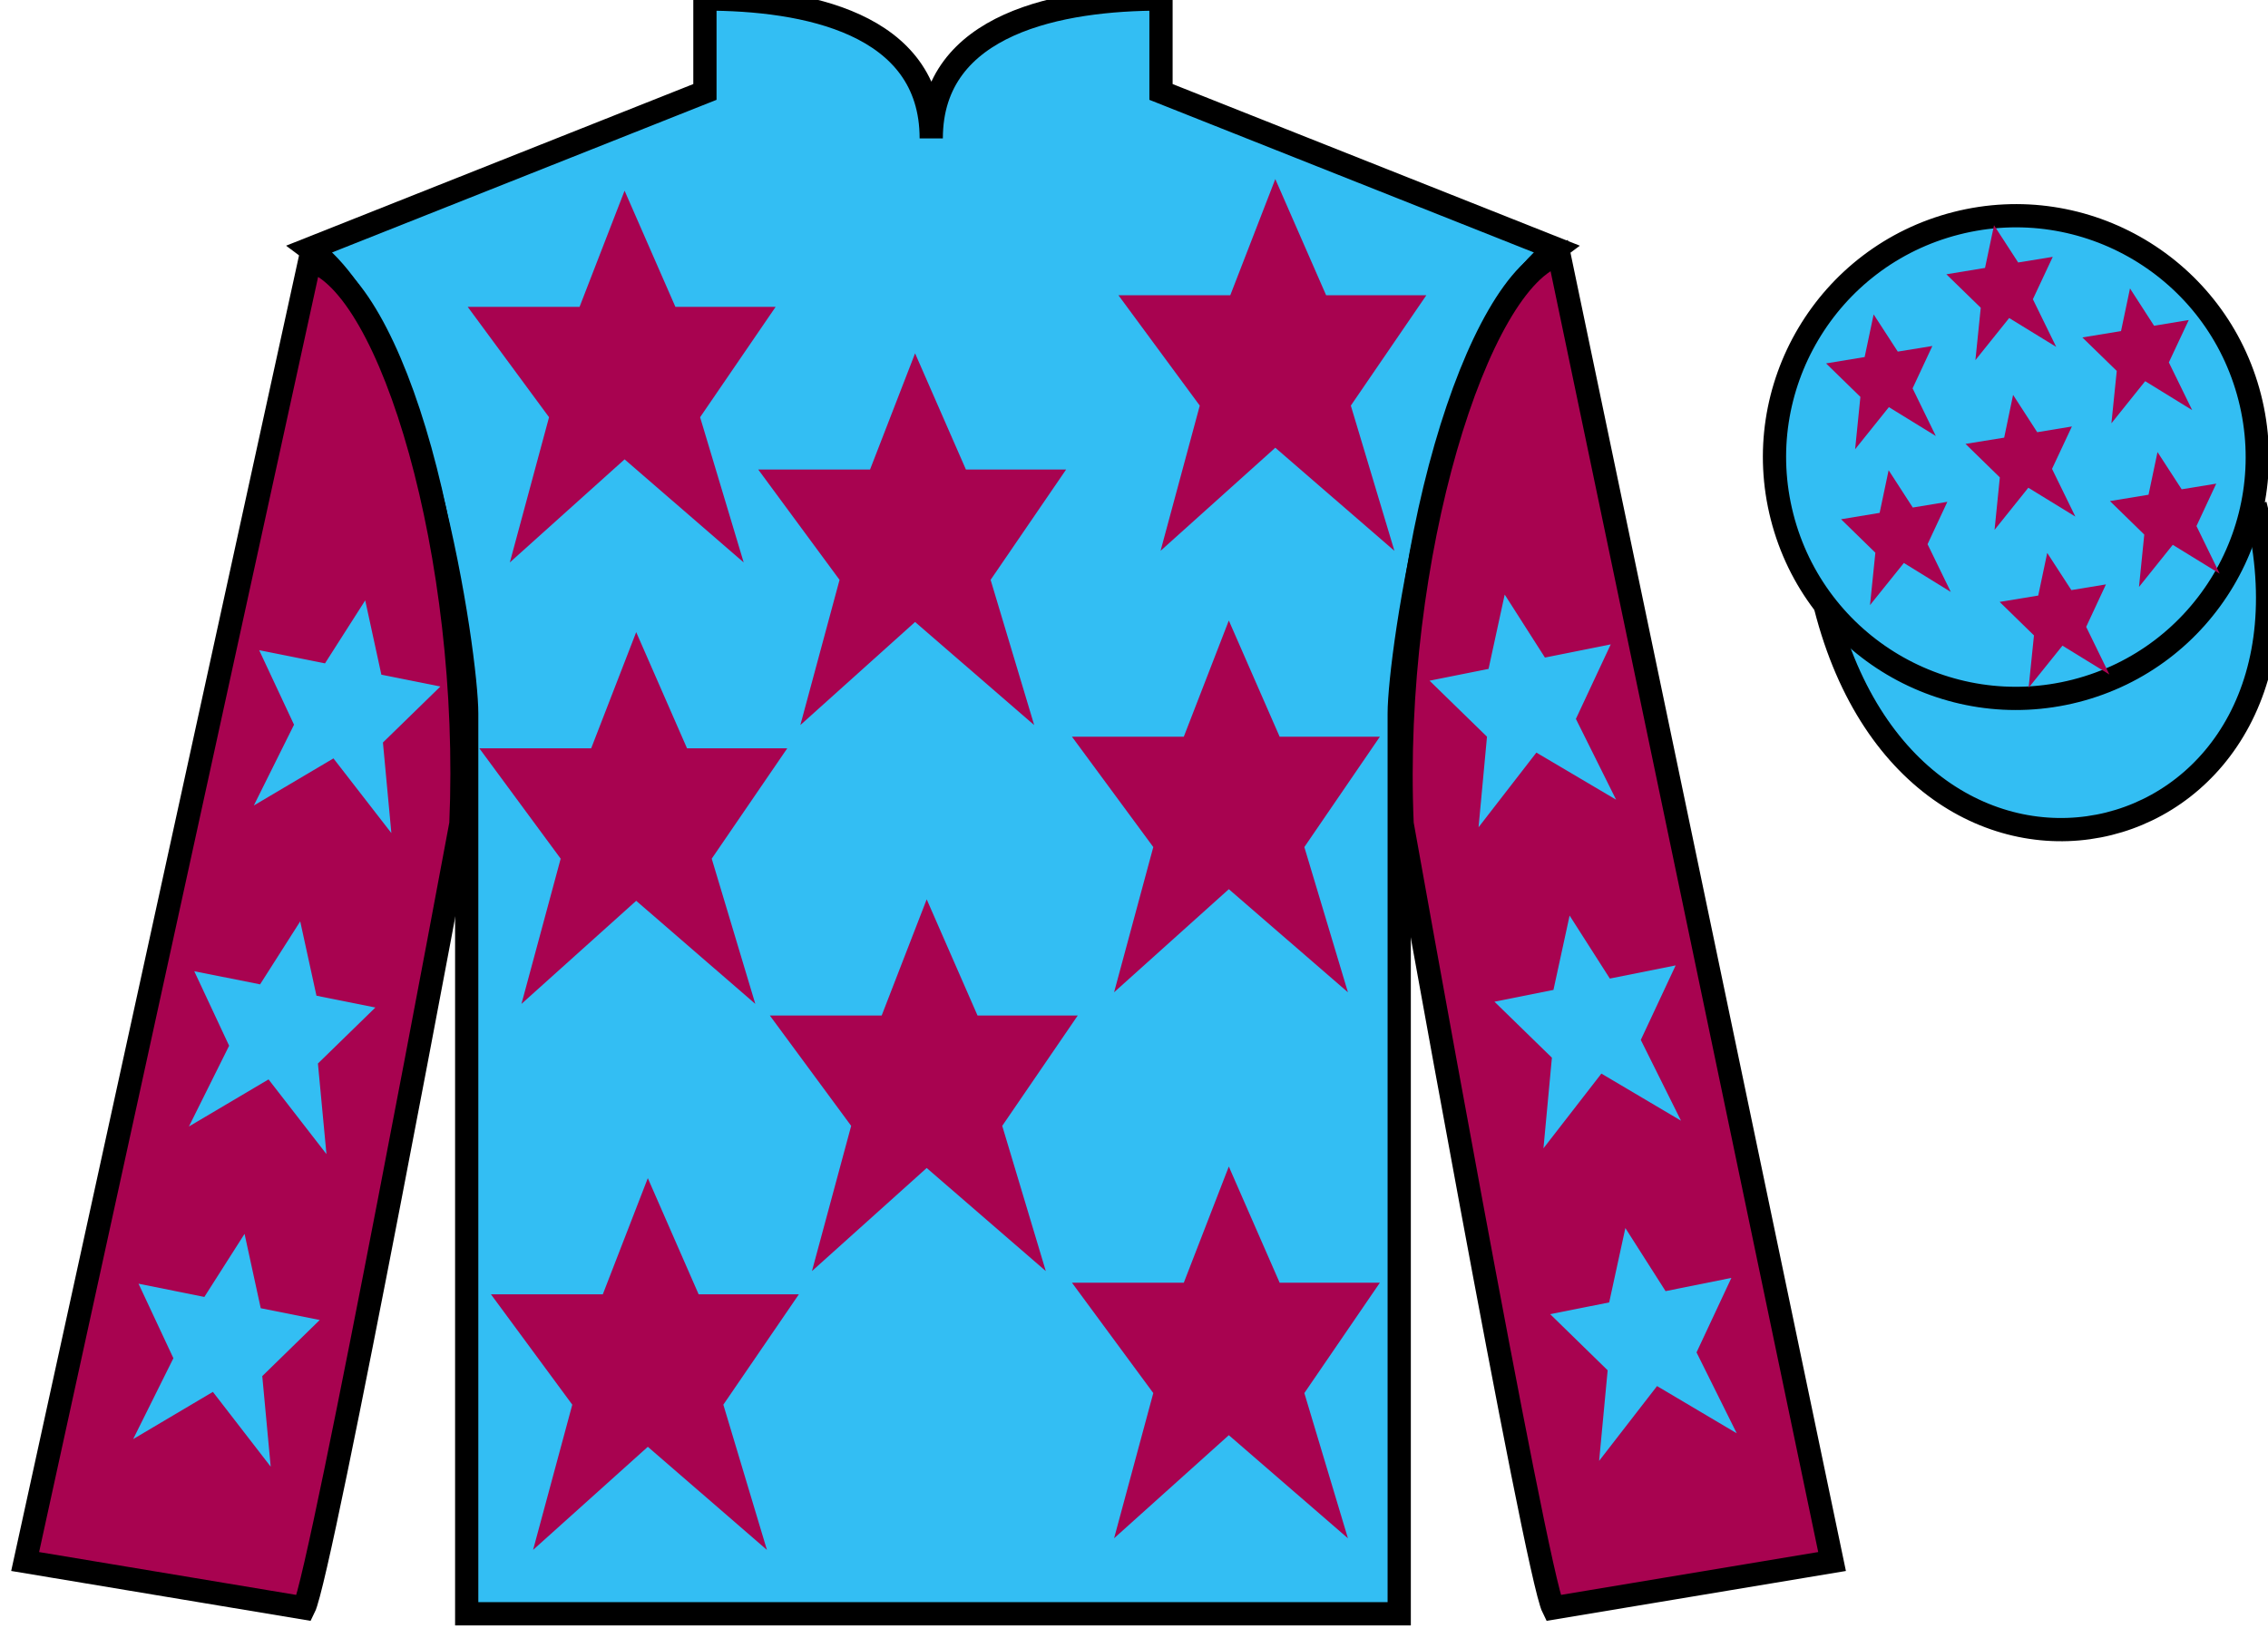 <?xml version="1.0" encoding="UTF-8"?>
<svg xmlns="http://www.w3.org/2000/svg" xmlns:xlink="http://www.w3.org/1999/xlink" width="97.59pt" height="70.5pt" viewBox="0 0 97.59 70.5" version="1.1">
<g id="surface0">
<path style=" stroke:none;fill-rule:nonzero;fill:rgb(20.002%,74.273%,94.984%);fill-opacity:1;" d="M 30.332 -0.043 L 30.332 3.957 L 13.332 10.707 C 18.082 14.207 20.082 28.207 20.082 30.707 C 20.082 33.207 20.082 69.457 20.082 69.457 L 60.207 69.457 C 60.207 69.457 60.207 33.207 60.207 30.707 C 60.207 28.207 62.207 14.207 66.957 10.707 L 49.957 3.957 L 49.957 -0.043 C 45.695 -0.043 40.07 0.957 40.07 5.957 C 40.07 0.957 34.598 -0.043 30.332 -0.043 "/>
<path style="fill:none;stroke-width:10;stroke-linecap:butt;stroke-linejoin:miter;stroke:rgb(0%,0%,0%);stroke-opacity:1;stroke-miterlimit:4;" d="M 303.32 705.43 L 303.32 665.43 L 133.32 597.93 C 180.82 562.93 200.82 422.93 200.82 397.93 C 200.82 372.93 200.82 10.43 200.82 10.43 L 602.07 10.43 C 602.07 10.43 602.07 372.93 602.07 397.93 C 602.07 422.93 622.07 562.93 669.57 597.93 L 499.57 665.43 L 499.57 705.43 C 456.953 705.43 400.703 695.43 400.703 645.43 C 400.703 695.43 345.977 705.43 303.32 705.43 Z M 303.32 705.43 " transform="matrix(0.1,0,0,-0.1,0,70.5)"/>
<path style=" stroke:none;fill-rule:nonzero;fill:rgb(65.882%,1.34%,31.255%);fill-opacity:1;" d="M 13.082 69.207 C 13.832 67.707 19.832 35.457 19.832 35.457 C 20.332 23.957 16.832 12.207 13.332 11.207 L 1.082 67.207 L 13.082 69.207 "/>
<path style="fill:none;stroke-width:10;stroke-linecap:butt;stroke-linejoin:miter;stroke:rgb(0%,0%,0%);stroke-opacity:1;stroke-miterlimit:4;" d="M 130.82 12.93 C 138.32 27.93 198.32 350.43 198.32 350.43 C 203.32 465.43 168.32 582.93 133.32 592.93 L 10.82 32.93 L 130.82 12.93 Z M 130.82 12.93 " transform="matrix(0.1,0,0,-0.1,0,70.5)"/>
<path style=" stroke:none;fill-rule:nonzero;fill:rgb(65.882%,1.34%,31.255%);fill-opacity:1;" d="M 78.832 67.207 L 67.082 10.957 C 63.582 11.957 59.832 23.957 60.332 35.457 C 60.332 35.457 66.082 67.707 66.832 69.207 L 78.832 67.207 "/>
<path style="fill:none;stroke-width:10;stroke-linecap:butt;stroke-linejoin:miter;stroke:rgb(0%,0%,0%);stroke-opacity:1;stroke-miterlimit:4;" d="M 788.32 32.93 L 670.82 595.43 C 635.82 585.43 598.32 465.43 603.32 350.43 C 603.32 350.43 660.82 27.93 668.32 12.93 L 788.32 32.93 Z M 788.32 32.93 " transform="matrix(0.1,0,0,-0.1,0,70.5)"/>
<path style="fill-rule:nonzero;fill:rgb(20.002%,74.273%,94.984%);fill-opacity:1;stroke-width:10;stroke-linecap:butt;stroke-linejoin:miter;stroke:rgb(0%,0%,0%);stroke-opacity:1;stroke-miterlimit:4;" d="M 785.508 443.828 C 825.234 288.203 1009.18 335.781 970.391 487.773 " transform="matrix(0.1,0,0,-0.1,0,70.5)"/>
<path style=" stroke:none;fill-rule:nonzero;fill:rgb(65.882%,1.34%,31.255%);fill-opacity:1;" d="M 39.875 38.707 L 37.938 43.707 L 33.125 43.707 L 36.625 48.457 L 34.938 54.707 L 39.875 50.27 L 45 54.707 L 43.125 48.457 L 46.375 43.707 L 42.062 43.707 L 39.875 38.707 "/>
<path style=" stroke:none;fill-rule:nonzero;fill:rgb(65.882%,1.34%,31.255%);fill-opacity:1;" d="M 52.875 26.707 L 50.938 31.707 L 46.125 31.707 L 49.625 36.457 L 47.938 42.707 L 52.875 38.27 L 58 42.707 L 56.125 36.457 L 59.375 31.707 L 55.062 31.707 L 52.875 26.707 "/>
<path style=" stroke:none;fill-rule:nonzero;fill:rgb(65.882%,1.34%,31.255%);fill-opacity:1;" d="M 39.375 15.207 L 37.438 20.207 L 32.625 20.207 L 36.125 24.957 L 34.438 31.207 L 39.375 26.77 L 44.5 31.207 L 42.625 24.957 L 45.875 20.207 L 41.562 20.207 L 39.375 15.207 "/>
<path style=" stroke:none;fill-rule:nonzero;fill:rgb(65.882%,1.34%,31.255%);fill-opacity:1;" d="M 52.875 50.207 L 50.938 55.207 L 46.125 55.207 L 49.625 59.957 L 47.938 66.207 L 52.875 61.77 L 58 66.207 L 56.125 59.957 L 59.375 55.207 L 55.062 55.207 L 52.875 50.207 "/>
<path style=" stroke:none;fill-rule:nonzero;fill:rgb(65.882%,1.34%,31.255%);fill-opacity:1;" d="M 27.875 50.707 L 25.938 55.707 L 21.125 55.707 L 24.625 60.457 L 22.938 66.707 L 27.875 62.27 L 33 66.707 L 31.125 60.457 L 34.375 55.707 L 30.062 55.707 L 27.875 50.707 "/>
<path style=" stroke:none;fill-rule:nonzero;fill:rgb(65.882%,1.34%,31.255%);fill-opacity:1;" d="M 27.375 27.207 L 25.438 32.207 L 20.625 32.207 L 24.125 36.957 L 22.438 43.207 L 27.375 38.77 L 32.5 43.207 L 30.625 36.957 L 33.875 32.207 L 29.562 32.207 L 27.375 27.207 "/>
<path style=" stroke:none;fill-rule:nonzero;fill:rgb(65.882%,1.34%,31.255%);fill-opacity:1;" d="M 26.875 8.207 L 24.938 13.207 L 20.125 13.207 L 23.625 17.957 L 21.938 24.207 L 26.875 19.77 L 32 24.207 L 30.125 17.957 L 33.375 13.207 L 29.062 13.207 L 26.875 8.207 "/>
<path style=" stroke:none;fill-rule:nonzero;fill:rgb(65.882%,1.34%,31.255%);fill-opacity:1;" d="M 54.875 7.707 L 52.938 12.707 L 48.125 12.707 L 51.625 17.457 L 49.938 23.707 L 54.875 19.27 L 60 23.707 L 58.125 17.457 L 61.375 12.707 L 57.062 12.707 L 54.875 7.707 "/>
<path style=" stroke:none;fill-rule:nonzero;fill:rgb(20.002%,74.273%,94.984%);fill-opacity:1;" d="M 89.312 29.734 C 94.867 28.316 98.223 22.66 96.805 17.105 C 95.387 11.547 89.734 8.191 84.176 9.609 C 78.617 11.027 75.262 16.684 76.68 22.238 C 78.098 27.797 83.754 31.152 89.312 29.734 "/>
<path style="fill:none;stroke-width:10;stroke-linecap:butt;stroke-linejoin:miter;stroke:rgb(0%,0%,0%);stroke-opacity:1;stroke-miterlimit:4;" d="M 893.125 407.656 C 948.672 421.836 982.227 478.398 968.047 533.945 C 953.867 589.531 897.344 623.086 841.758 608.906 C 786.172 594.727 752.617 538.164 766.797 482.617 C 780.977 427.031 837.539 393.477 893.125 407.656 Z M 893.125 407.656 " transform="matrix(0.1,0,0,-0.1,0,70.5)"/>
<path style=" stroke:none;fill-rule:nonzero;fill:rgb(20.002%,74.273%,94.984%);fill-opacity:1;" d="M 12.918 39.656 L 11.191 42.367 L 8.359 41.801 L 9.859 45.008 L 8.129 48.484 L 11.555 46.457 L 14.047 49.672 L 13.68 45.773 L 16.152 43.363 L 13.617 42.855 L 12.918 39.656 "/>
<path style=" stroke:none;fill-rule:nonzero;fill:rgb(20.002%,74.273%,94.984%);fill-opacity:1;" d="M 10.523 53.105 L 8.793 55.82 L 5.961 55.25 L 7.461 58.457 L 5.73 61.938 L 9.16 59.906 L 11.648 63.125 L 11.285 59.227 L 13.758 56.812 L 11.219 56.305 L 10.523 53.105 "/>
<path style=" stroke:none;fill-rule:nonzero;fill:rgb(20.002%,74.273%,94.984%);fill-opacity:1;" d="M 15.715 25.84 L 13.984 28.551 L 11.152 27.984 L 12.652 31.191 L 10.922 34.668 L 14.348 32.641 L 16.84 35.855 L 16.477 31.957 L 18.949 29.547 L 16.41 29.039 L 15.715 25.84 "/>
<path style=" stroke:none;fill-rule:nonzero;fill:rgb(20.002%,74.273%,94.984%);fill-opacity:1;" d="M 67.539 39.406 L 69.27 42.117 L 72.102 41.551 L 70.602 44.758 L 72.332 48.234 L 68.906 46.207 L 66.414 49.422 L 66.777 45.523 L 64.305 43.113 L 66.844 42.605 L 67.539 39.406 "/>
<path style=" stroke:none;fill-rule:nonzero;fill:rgb(20.002%,74.273%,94.984%);fill-opacity:1;" d="M 69.938 52.855 L 71.668 55.57 L 74.5 55 L 73 58.207 L 74.73 61.688 L 71.301 59.656 L 68.809 62.875 L 69.176 58.977 L 66.703 56.562 L 69.242 56.055 L 69.938 52.855 "/>
<path style=" stroke:none;fill-rule:nonzero;fill:rgb(20.002%,74.273%,94.984%);fill-opacity:1;" d="M 64.746 25.59 L 66.477 28.301 L 69.309 27.734 L 67.809 30.941 L 69.539 34.418 L 66.109 32.391 L 63.621 35.605 L 63.984 31.707 L 61.512 29.297 L 64.051 28.789 L 64.746 25.59 "/>
<path style=" stroke:none;fill-rule:nonzero;fill:rgb(65.882%,1.34%,31.255%);fill-opacity:1;" d="M 88.09 23.797 L 87.703 25.633 L 86.043 25.906 L 87.52 27.348 L 87.289 29.602 L 88.746 27.789 L 90.766 29.031 L 89.766 26.98 L 90.617 25.152 L 89.129 25.398 L 88.09 23.797 "/>
<path style=" stroke:none;fill-rule:nonzero;fill:rgb(65.882%,1.34%,31.255%);fill-opacity:1;" d="M 91.652 12.414 L 91.266 14.25 L 89.602 14.523 L 91.082 15.965 L 90.852 18.219 L 92.305 16.406 L 94.328 17.652 L 93.324 15.598 L 94.18 13.773 L 92.688 14.02 L 91.652 12.414 "/>
<path style=" stroke:none;fill-rule:nonzero;fill:rgb(65.882%,1.34%,31.255%);fill-opacity:1;" d="M 92.836 19.457 L 92.449 21.293 L 90.789 21.566 L 92.266 23.008 L 92.039 25.262 L 93.492 23.449 L 95.512 24.691 L 94.512 22.641 L 95.363 20.816 L 93.875 21.059 L 92.836 19.457 "/>
<path style=" stroke:none;fill-rule:nonzero;fill:rgb(65.882%,1.34%,31.255%);fill-opacity:1;" d="M 80.621 13.531 L 80.234 15.367 L 78.574 15.641 L 80.051 17.082 L 79.824 19.336 L 81.277 17.523 L 83.297 18.766 L 82.297 16.715 L 83.148 14.891 L 81.66 15.133 L 80.621 13.531 "/>
<path style=" stroke:none;fill-rule:nonzero;fill:rgb(65.882%,1.34%,31.255%);fill-opacity:1;" d="M 86.621 16.996 L 86.238 18.836 L 84.574 19.105 L 86.051 20.547 L 85.824 22.805 L 87.277 20.992 L 89.301 22.234 L 88.297 20.18 L 89.152 18.355 L 87.66 18.602 L 86.621 16.996 "/>
<path style=" stroke:none;fill-rule:nonzero;fill:rgb(65.882%,1.34%,31.255%);fill-opacity:1;" d="M 81.266 20.238 L 80.879 22.074 L 79.219 22.348 L 80.695 23.789 L 80.465 26.043 L 81.922 24.23 L 83.941 25.477 L 82.941 23.422 L 83.793 21.598 L 82.305 21.844 L 81.266 20.238 "/>
<path style=" stroke:none;fill-rule:nonzero;fill:rgb(65.882%,1.34%,31.255%);fill-opacity:1;" d="M 85.801 9.695 L 85.414 11.531 L 83.75 11.805 L 85.23 13.246 L 85 15.5 L 86.453 13.688 L 88.477 14.93 L 87.473 12.879 L 88.328 11.055 L 86.84 11.297 L 85.801 9.695 "/>
</g>
</svg>
